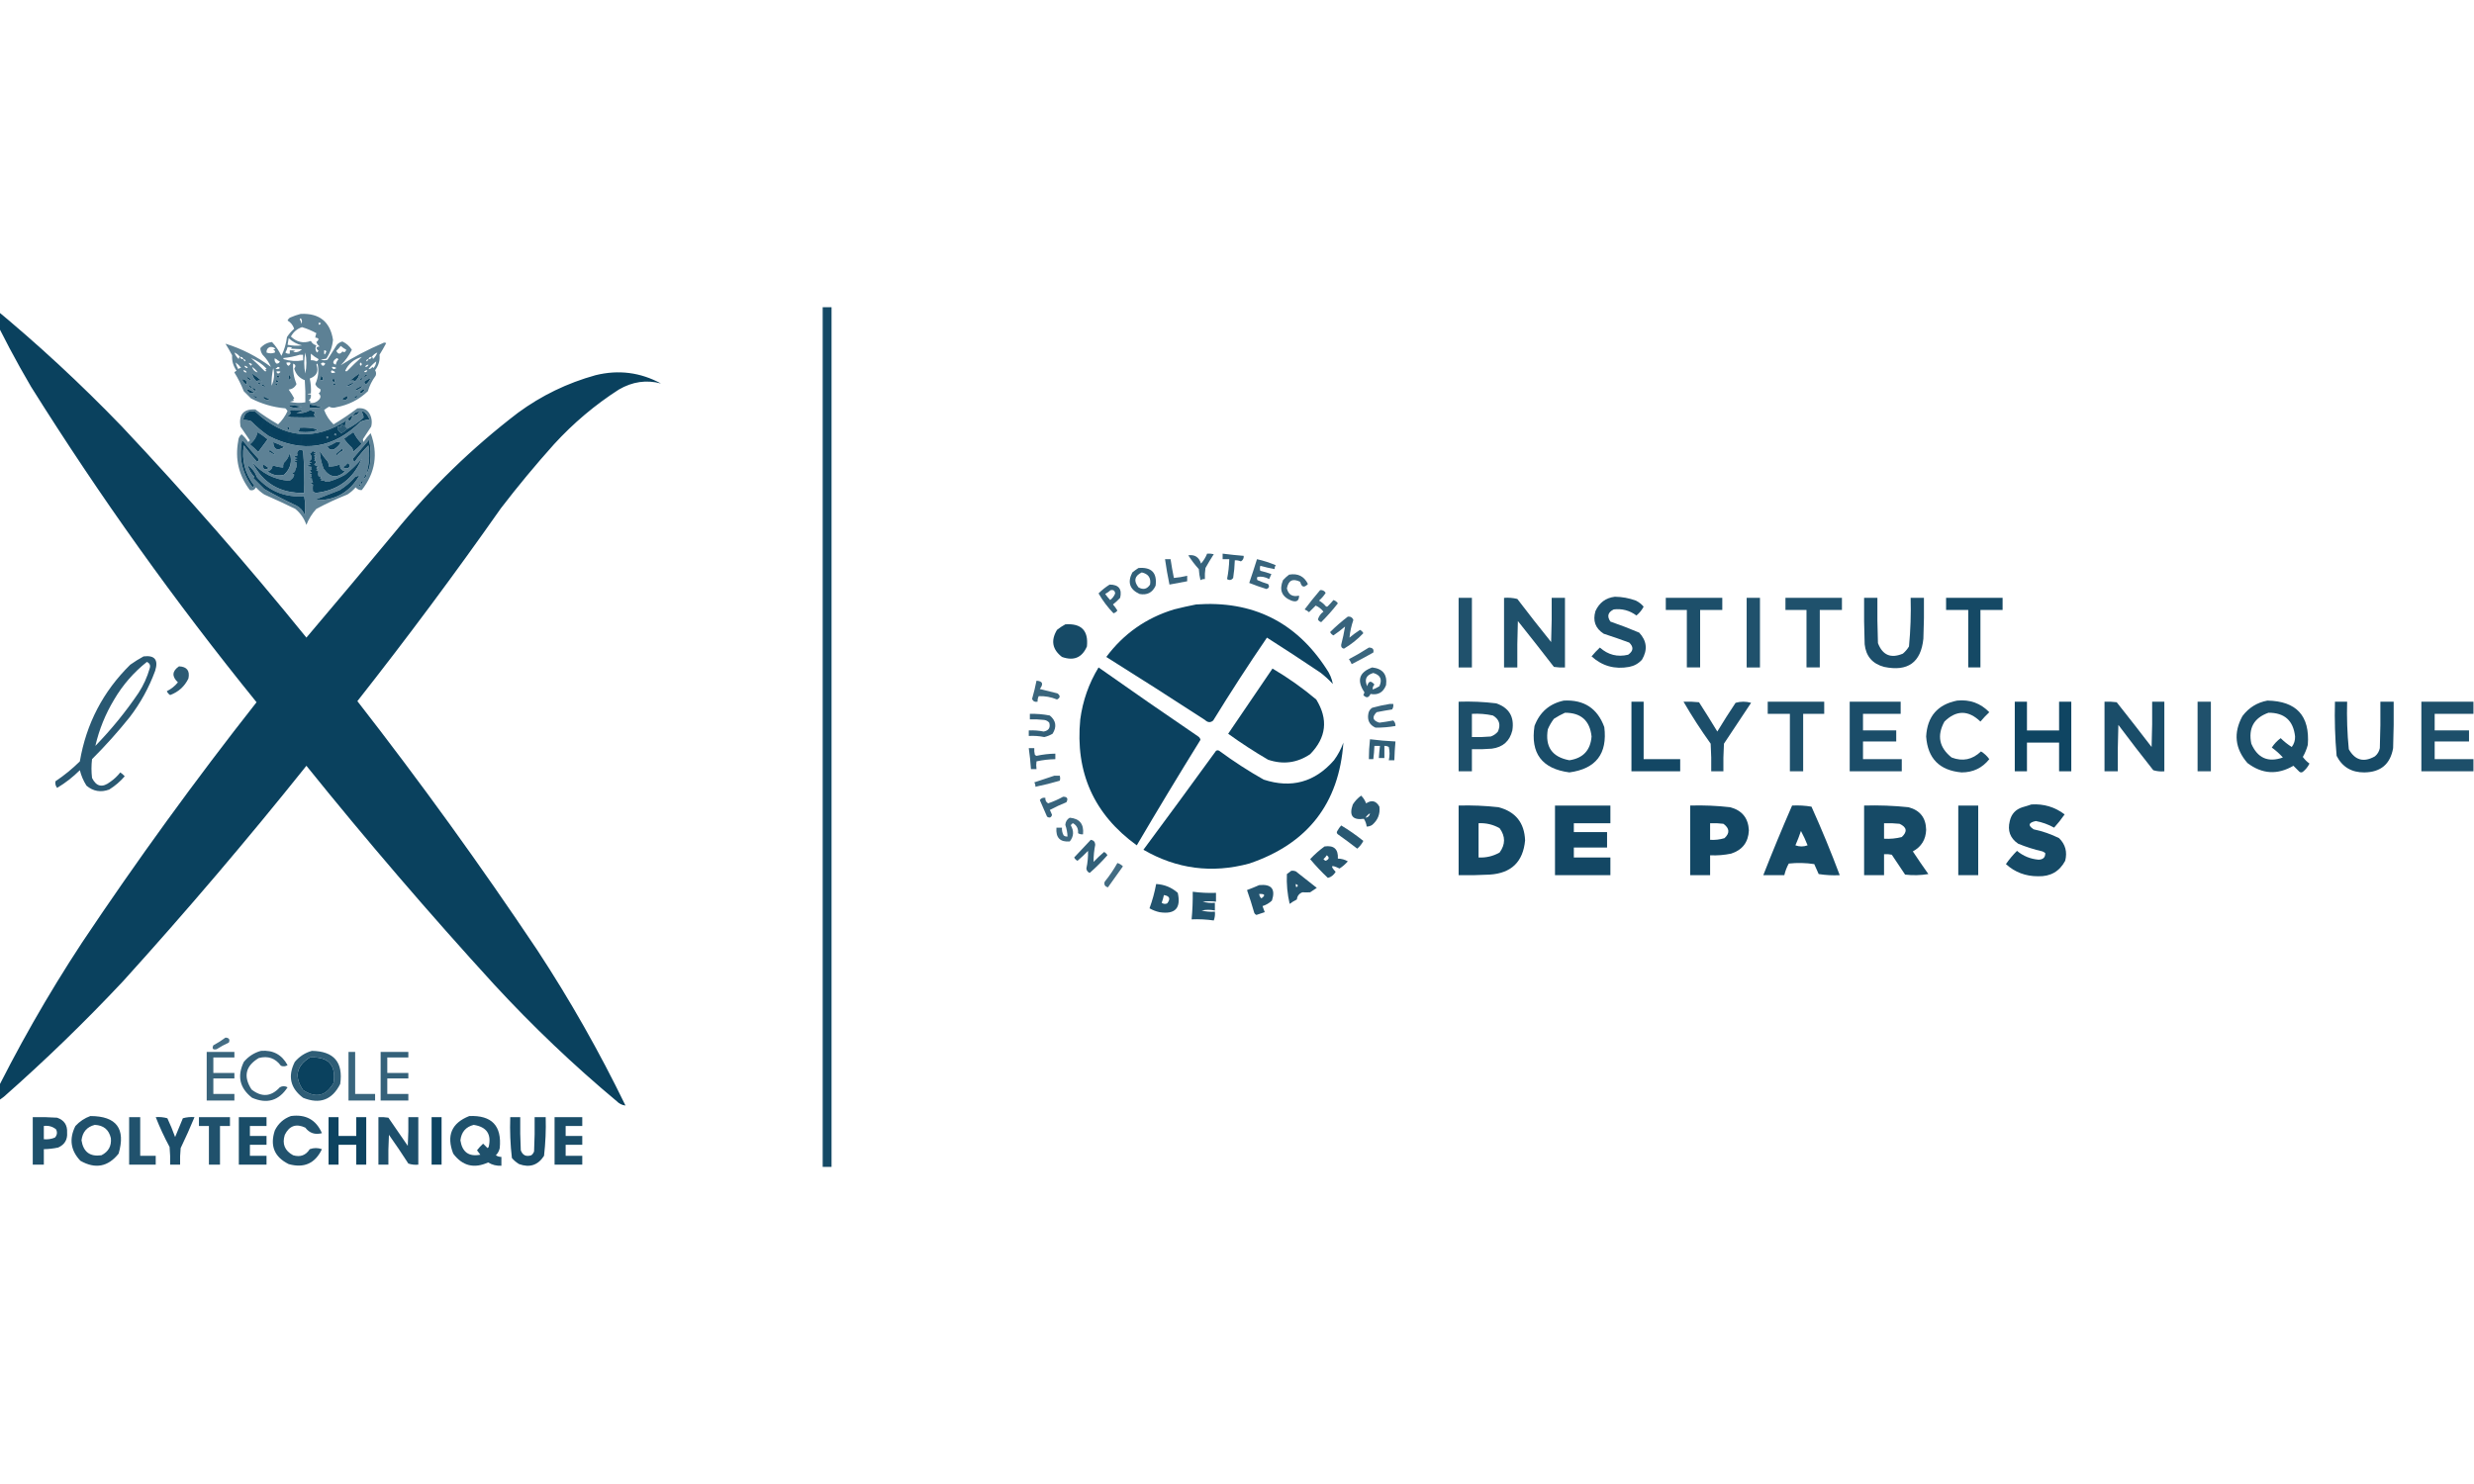 <?xml version="1.0" encoding="UTF-8"?>
<svg xmlns="http://www.w3.org/2000/svg" xmlns:xlink="http://www.w3.org/1999/xlink" fill="none" height="150" viewBox="0 0 250 150" width="250">
  <clipPath id="a">
    <path d="m0 0h250v150h-250z"></path>
  </clipPath>
  <g clip-path="url(#a)" clip-rule="evenodd" fill="#073e5c" fill-rule="evenodd">
    <path d="m-1.056 30.944h.224c4.599 3.785 8.983 7.843 13.155 12.173 6.488 6.898 12.701 14.009 18.64 21.331 2.985-3.518 5.951-7.054 8.9-10.61 3.688-4.536 7.849-8.575 12.483-12.117 2.371-1.741 4.983-3.007 7.837-3.797 2.319-.571 4.521-.292 6.605.838-1.463-.392-2.881-.187-4.254.614-2.413 1.549-4.596 3.392-6.549 5.528-1.876 2.094-3.667 4.253-5.374 6.478-4.656 6.628-9.489 13.124-14.498 19.488 6.366 8.175 12.43 16.57 18.192 25.184 3.294 5.025 6.261 10.256 8.9 15.691-.341-.037-.639-.186-.896-.447-4.367-3.648-8.491-7.576-12.371-11.782-6.565-7.188-12.891-14.559-18.976-22.113-5.945 7.44-12.121 14.699-18.528 21.778-3.835 4.087-7.847 7.977-12.035 11.67-.488.355-.974.709-1.455 1.061 0-.074 0-.149 0-.223 2.771-5.68 5.888-11.152 9.348-16.417 5.562-8.324 11.44-16.421 17.633-24.291-8.24-10.167-15.834-20.795-22.783-31.885-1.518-2.583-2.918-5.226-4.198-7.929 0-.074 0-.149 0-.223zm26.533 6.812c.36.235.696.495 1.008.782-.205-.111-.392-.111-.56 0-.234-.205-.383-.466-.448-.782zm10.86 0c-.065.316-.214.577-.448.782-.168-.111-.354-.111-.56 0 .301-.3.637-.56 1.008-.782zm-7.165.112c.231.14.268.326.112.558-.107-.173-.144-.359-.112-.558zm7.949 0c-.053.157-.165.232-.336.223.053-.157.165-.232.336-.223zm-9.18.112c.132-.025.243.013.336.112-.174.145-.286.108-.336-.112zm4.478 0c.179.088.254.237.224.447-.118.017-.23-.002-.336-.056.094-.113.131-.243.112-.391zm-7.501.112c.213.026.362.138.448.335-.213-.026-.362-.138-.448-.335zm11.755.112c-.056.177-.168.233-.336.168.083-.116.195-.172.336-.168zm.784 0c-.101.269-.269.492-.504.67-.042-.102-.098-.195-.168-.279.213-.159.437-.289.672-.391zm-12.987.112c.382.063.531.25.448.558-.234-.121-.383-.307-.448-.558zm9.068 0h.336c-.084.425-.196.425-.336 0zm-5.71.112c.132-.024.243.013.336.112-.174.145-.286.108-.336-.112zm-1.791.223c.171-.008.283.066.336.223-.171.008-.283-.066-.336-.223zm9.74 0c-.205.251-.466.381-.784.391.233-.19.494-.321.784-.391zm-7.949.112c.206.015.243.09.112.223-.089-.051-.127-.126-.112-.223zm5.822 0c.278.026.334.1.168.223-.115-.037-.171-.112-.168-.223zm-7.277.112c.21-.03.36.044.448.223-.185-.018-.334-.092-.448-.223zm-1.232.112c.171-.008.283.066.336.223-.171.008-.283-.066-.336-.223zm11.531 0c-.235.293-.534.461-.896.503.259-.241.558-.408.896-.503zm-11.195.223c.258.002.388.114.392.335-.17-.074-.301-.186-.392-.335zm-.56.112c.29.07.551.2.784.391-.383.097-.644-.033-.784-.391zm11.979 0c-.079.182-.21.331-.392.447-.043-.062-.099-.099-.168-.112.13-.196.316-.307.56-.335zm-11.307.67c.159.023.308.079.448.168-.207.086-.357.03-.448-.168zm8.956.335c.18-.142.385-.254.616-.335-.029.418-.234.53-.616.335zm1.455-.335c.061.007.098.044.112.112-.097.121-.209.14-.336.056.102-.031.177-.087.224-.168zm-9.404.223c.007-.061.044-.098.112-.112.187.093.373.186.56.279-.262.084-.486.028-.672-.168zm4.702.67c.413.059.824.152 1.232.279-.409.056-.819.074-1.232.056 0-.112 0-.223 0-.335zm-2.127.112c.454-.036.902.001 1.343.112-.224.037-.448.074-.672.112-.275-.004-.498-.079-.672-.223zm.224.447c.378.02.733.02 1.064 0 .019.037.037.074.056.112-.177.089-.363.145-.56.168.511.08.978-.013 1.399-.279.169.066.337.14.504.223-.178.217-.14.385.112.503-.866.025-1.724.025-2.575 0-.112-.037-.224-.074-.336-.112.149-.074.261-.186.336-.335-.123-.086-.123-.179 0-.279zm5.71 1.005c-.177.183-.252.407-.224.67-.11-.072-.222-.146-.336-.223-.099.092-.137.204-.112.335-.19-.182-.302-.145-.336.112.103.165.234.314.392.447.225-.132.43-.281.616-.447.583-.301 1.124-.673 1.623-1.117.016-.196-.04-.382-.168-.558.037-.037.075-.074.112-.112.317.203.541.483.672.838-.312.027-.611.101-.896.223-2.747 2.721-5.844 3.205-9.292 1.452-.651-.446-1.248-.948-1.791-1.508-.254-.08-.515-.117-.784-.112.1-.721.51-1 1.232-.838 2.879 2.721 5.977 3 9.292.838zm.56-.447c.146-.277.37-.407.672-.391-.155.244-.379.375-.672.391zm0 0c-.099.177-.192.363-.28.558-.075-.084-.168-.121-.28-.112.121-.233.308-.382.56-.447zm-6.493 1.117c.165.341.09.397-.224.168.102-.031.177-.087.224-.168zm1.119.112c.611-.044 1.208.011 1.791.168-.126.117-.275.191-.448.223-.522.074-1.045.074-1.567 0 .148-.091.223-.221.224-.391zm-4.254.447c.349.217.685.46 1.008.726-.325.431-.642.859-.952 1.284-.263-.281-.543-.542-.84-.782.404-.322.665-.732.784-1.228zm9.628 2.01c.029-.165-.008-.314-.112-.447-.3-.266-.561-.564-.784-.893.307-.237.625-.461.952-.67.21.436.49.827.84 1.173-.284.302-.583.581-.896.838zm-1.791-1.899c.094.038.131.113.112.223-.246.01-.283-.064-.112-.223zm-.896.335c.28.001.299.076.056.223-.052-.066-.071-.141-.056-.223zm-8.508.335c.534.664 1.094 1.316 1.679 1.954-.015.118-.071.211-.168.279-.475-.538-.922-1.096-1.343-1.675-.235 1.5.119 2.858 1.063 4.076-.056.056-.112.112-.168.168-1.078-1.436-1.433-3.037-1.063-4.802zm12.539 3.462c.296-.953.371-1.92.224-2.904-.519.513-.985 1.071-1.399 1.675-.106-.085-.162-.197-.168-.335.538-.619 1.079-1.252 1.623-1.899.178.77.215 1.552.112 2.345-.034.418-.165.79-.392 1.117zm-9.404-3.239c.387.138.761.305 1.119.503-.699.427-1.073.26-1.119-.503zm6.381 0c.154-.018.303.001.448.056-.171.272-.395.496-.672.67-.309.109-.533.016-.672-.279.319-.129.617-.278.896-.447zm.56.67c.115.044.133.119.056.223-.219.106-.406.256-.56.447-.075-.074-.075-.149 0-.223.187-.138.354-.287.504-.447zm-7.277.112c.746.616.708.671-.112.168.062-.043.1-.099.112-.168zm-1.791 1.228c.964 1.133 2.196 1.765 3.695 1.899.103-.005.177-.042.224-.112.177-.109.289-.276.336-.503-.269-.09-.25-.183.056-.279.031-.179.087-.346.168-.503 0-.149 0-.298 0-.447-.266-.109-.229-.183.112-.223-.448-.074-.448-.149 0-.223-.432-.064-.432-.157 0-.279-.095-.174-.058-.342.112-.503.162-.087.311-.069.448.056.11 1.409.147 2.824.112 4.244-2.436.058-4.19-.984-5.262-3.127zm7.277 1.899c.162.124.348.143.56.056.548-.162 1.071-.385 1.567-.67.619-.487 1.179-1.027 1.679-1.619-.864 2.06-2.412 3.214-4.646 3.462-.093-.037-.187-.074-.28-.112-.041-.257-.041-.499 0-.726-.299-.074-.299-.149 0-.223-.094-.113-.131-.243-.112-.391-.442-.022-.442-.077 0-.168-.149-.074-.149-.149 0-.223-.298-.074-.298-.149 0-.223-.268-.146-.268-.258 0-.335-.149-.074-.149-.149 0-.223-.635-.052-.673-.126-.112-.223-.266-.109-.229-.183.112-.223-.112-.037-.224-.074-.336-.112.382-.186.419-.447.112-.782.131-.056.224-.149.28-.279.119.077.25.133.392.168-.298.074-.298.149 0 .223-.298.074-.298.149 0 .223-.075.037-.149.074-.224.112.149.074.149.149 0 .223.225.098.225.247 0 .447.149.074.299.149.448.223-.299.074-.299.149 0 .223-.299.074-.299.149 0 .223-.052.145-.052.313 0 .502.347-.01.384.046.112.168.202.035.239.11.112.223.106.054.218.072.336.056zm-.448-3.015c.25.391.53.764.84 1.117.055.144.073.293.056.447.416.034.808-.041 1.175-.223-.08.373.087.615.504.726-.837.734-1.564.641-2.183-.279-.224-.576-.354-1.172-.392-1.787zm-3.023.223c.267.832.081 1.558-.56 2.178-.605.173-1.164.061-1.679-.335.312-.081.48-.286.504-.614.341.124.696.199 1.063.223-.018-.153.001-.302.056-.447.299-.282.504-.617.616-1.005zm5.822 1.005c.204.087.279.218.224.391-.234.204-.458.204-.672 0 .204-.074.353-.204.448-.391zm-8.508.112c.183.129.37.26.56.391-.428.264-.615.134-.56-.391zm-1.567.112c.414.255.731.665.952 1.228 1.262 1.407 2.849 2.04 4.758 1.899.107.63.126 1.263.056 1.899-.164-.42-.443-.736-.84-.949-1.108-.51-2.19-1.068-3.247-1.675-.373-.372-.746-.745-1.119-1.117.037-.037.075-.074.112-.112-.326-.333-.549-.724-.672-1.173zm11.979.893c.03.21-.044.359-.224.447.018-.185.092-.334.224-.447zm-.672.112c-1.015 1.771-2.545 2.609-4.59 2.513.854-.328 1.713-.662 2.575-1.005.591-.366 1.114-.813 1.567-1.34.157-.046.306-.102.448-.168zm.336.558c.008.171-.067.282-.224.335-.008-.171.067-.282.224-.335zm-.224.335c-.002.171-.077.227-.224.168.061-.08.136-.136.224-.168zm-5.15 57.963c1.878-.117 2.68.739 2.407 2.568-.76 1.331-1.786 1.573-3.079.726-.915-1.339-.691-2.438.672-3.294z" opacity=".981"></path>
    <path d="m84.029 117.944c-.299 0-.597 0-.896 0 0-28.963 0-57.925 0-86.888h.896z" opacity=".937"></path>
    <path d="m30.403 31.726c1.88-.077 2.962.798 3.247 2.624-.068.689-.292 1.322-.672 1.899-.187.037-.373.074-.56.112.224.074.448.074.672 0 .317-.5.634-1.003.952-1.508.151-.169.338-.28.56-.335.4.189.717.469.952.838-.285.582-.658 1.103-1.12 1.563 1.331-.851 2.749-1.595 4.254-2.234.112-.074.224-.074.336 0-.21.4-.434.791-.672 1.173.06.566-.089 1.087-.448 1.564.11.178.129.365.056.558-.356.476-.617.997-.784 1.563-.892.856-1.956 1.396-3.191 1.619-.254.085-.497.066-.728-.056-.177.098-.345.209-.504.335.21.561.527 1.046.952 1.452.832-.494 1.634-1.034 2.407-1.619.736-.088 1.203.228 1.399.949.075.298.075.596 0 .893-.286.433-.566.861-.84 1.284.019.093.037.186.056.279.217-.323.46-.621.728-.893.776 2.078.477 3.995-.896 5.752-.244.018-.449-.075-.616-.279-.247.284-.527.526-.84.726-1.075.425-2.12.909-3.135 1.452-.434.475-.77 1.015-1.008 1.619-.22-.643-.593-1.183-1.12-1.619-1.032-.505-2.076-.989-3.135-1.452-.311-.202-.591-.444-.84-.726-.141.257-.347.35-.616.279-1.122-1.482-1.514-3.138-1.175-4.97.013-.28.125-.503.336-.67.258.221.482.481.672.782.056-.056.112-.112.168-.168-.314-.463-.631-.928-.952-1.396-.189-1.224.315-1.801 1.511-1.731.736.548 1.501 1.051 2.295 1.508.396-.378.713-.824.952-1.34-.053-.109-.128-.202-.224-.279-1.22-.105-2.377-.441-3.471-1.005-.243-.242-.485-.484-.728-.726-.256-.659-.573-1.292-.952-1.899.059-.077.133-.133.224-.168-.338-.488-.487-1.009-.448-1.563-.21-.4-.434-.791-.672-1.173 1.644.504 3.174 1.286 4.59 2.345-.172-.426-.452-.836-.84-1.228-.146-.212-.22-.436-.224-.67.323-.365.715-.57 1.175-.614.384.409.701.874.952 1.396.293-.6.48-1.233.56-1.899.203-.31.446-.59.728-.838-.118-.36-.342-.639-.672-.838.053-.109.128-.202.224-.279.375-.166.748-.296 1.119-.391zm-.112.558c.007-.061.044-.098.112-.112.127.176.145.362.056.558-.024-.174-.08-.323-.168-.447zm1.903.335c.28.001.299.076.056.223-.052-.066-.071-.141-.056-.223zm-1.679.447c.506.15.991.355 1.455.614-.062.156-.099.305-.112.447.387.033.424.182.112.447.063.187.175.336.336.447-.387.033-.424.182-.112.447-.056.056-.112.112-.168.168-.177-.237-.196-.479-.056-.726-.252-.068-.439-.217-.56-.447-.75.273-1.422.124-2.015-.447.26-.466.633-.782 1.12-.949zm-1.343 1.117c.38.36.828.602 1.343.726-.488.06-.973.041-1.455-.056.037-.223.075-.447.112-.67zm5.262.782c.169.149.356.28.56.391-.081.237-.211.293-.392.168-.236.31-.441.292-.616-.056.167-.158.316-.326.448-.503zm-7.165.112c.216-.03.403.026.56.168-.075.037-.149.074-.224.112.163.047.219.14.168.279-.272.106-.552.106-.84 0-.021-.275.091-.461.336-.558zm1.791 0c.154-.018.303.001.448.056-.037.037-.075.074-.112.112.386.019.759.038 1.12.056-.252.257-.55.35-.896.279.075-.037.149-.074.224-.112-.183-.055-.369-.074-.56-.056v.335c-.166.029-.315-.008-.448-.112.107-.176.182-.362.224-.558zm3.694.335c.098-.015.173.023.224.112-.169.43-.243.393-.224-.112zm-9.068.223c.232.089.419.238.56.447-.094.038-.131.113-.112.223-.204-.184-.354-.407-.448-.67zm7.165 0c.147.69.147 1.397 0 2.122-.144-.713-.144-1.421 0-2.122zm7.277 0c-.094.263-.243.486-.448.67.019-.111-.018-.185-.112-.223.141-.208.328-.357.56-.447zm-6.717.112c.238.212.499.399.784.558-.037.112-.112.186-.224.223-.176-.09-.362-.128-.56-.112 0-.223 0-.447 0-.67zm-1.119.112h.336v.558c-.661.119-1.315.082-1.959-.112-.019-.037-.037-.074-.056-.112.588-.056 1.147-.168 1.679-.335zm-6.045.223c.188-.024.3.051.336.223-.171.008-.283-.066-.336-.223zm12.315 0c-.497.44-.982.905-1.455 1.396-.075.074-.149.074-.224 0 .328-.717.888-1.182 1.679-1.396zm1.008 0c-.053.157-.165.232-.336.223.036-.173.148-.247.336-.223zm-12.203.112c.595.239 1.117.592 1.567 1.061-.149.074-.149.149 0 .223-.075.074-.149.074-.224 0-.436-.454-.884-.882-1.343-1.284zm2.575.112c.088.101.2.175.336.223-.053.157-.165.232-.336.223-.181-.149-.236-.336-.168-.558.043.062.099.099.168.112zm5.822.112c.073-.087.167-.161.28-.223.056.037.112.074.168.112-.153.155-.246.342-.28.558-.266-.091-.322-.24-.168-.447zm-9.18-.112c.149 0 .224.074.224.223-.112-.037-.187-.112-.224-.223zm12.651 0c-.037.112-.112.186-.224.223 0-.149.075-.223.224-.223zm.784.223c-.012.255-.105.478-.28.67-.037-.037-.075-.074-.112-.112-.091.148-.222.222-.392.223.224-.298.485-.558.784-.782zm-14.218.112c.224.149.411.335.56.558-.112-.01-.205.028-.28.112-.126-.213-.219-.436-.28-.67zm1.567.335c-.323-.323-.285-.378.112-.168-.062.043-.1.099-.112.168zm3.583-.335c.457-.062.532.05.224.335-.159-.056-.233-.168-.224-.335zm3.471.112c.135-.143.285-.143.448 0-.153.293-.302.293-.448 0zm4.03.223c-.119-.12-.119-.232 0-.335.143.124.143.236 0 .335zm-6.829-.223c.256.094.293.261.112.503.159.568.513.959 1.063 1.173.056.744.075 1.488.056 2.234-.52.095-1.042.077-1.567-.056.149-.037.299-.074.448-.112-.149-.074-.149-.149 0-.223-.139-.267-.326-.565-.56-.893.367-.051.628-.238.784-.558-.27-.663-.382-1.352-.336-2.066zm2.351.112c.007-.061.044-.098.112-.112.158.71.084 1.399-.224 2.066.092.24.26.408.504.503.06.182.004.331-.168.447.244.199.244.422 0 .67-.257.248-.555.341-.896.279.127-.114.09-.188-.112-.223.189-.156.264-.361.224-.614-.448-.037-.448-.074 0-.112.034-.514-.004-1.016-.112-1.508.699-.259.923-.724.672-1.396zm5.262 0c-.053.157-.165.232-.336.223.053-.157.165-.232.336-.223zm-12.539.112c.171-.008.283.066.336.223-.171.008-.283-.066-.336-.223zm.784.112c.224.149.411.335.56.558-.299-.074-.485-.261-.56-.558zm2.575 0c.098-.015.173.023.224.112-.137.124-.286.143-.448.056.102-.031.177-.087.224-.168zm5.486 0c.166-.029.315.008.448.112-.075.037-.149.074-.224.112-.136-.028-.21-.102-.224-.223zm-5.934.112c.16.599.104 1.194-.168 1.787-.013-.6.043-1.196.168-1.787zm-3.023.223c.171-.008.283.066.336.223-.171.008-.283-.066-.336-.223zm8.956 0c.43.179.43.272 0 .279-.123-.086-.123-.179 0-.279zm3.583 0c-.056.177-.168.233-.336.168.083-.116.195-.172.336-.168zm-9.18.112c.458-.032.514.043.168.223-.115-.037-.171-.112-.168-.223zm-2.463.223c.36.235.696.495 1.008.782-.205-.111-.392-.111-.56 0-.234-.205-.383-.466-.448-.782zm10.86 0c-.065.316-.214.577-.448.782-.168-.111-.354-.111-.56 0 .301-.3.637-.56 1.008-.782zm-7.165.112c-.032.2.005.386.112.558.156-.233.119-.419-.112-.558zm7.949 0c-.053.157-.165.232-.336.223.053-.157.165-.232.336-.223zm-9.18.112c.05.219.162.257.336.112-.092-.099-.204-.136-.336-.112zm4.478 0c.019.148-.018.278-.112.391.106.054.218.072.336.056.03-.21-.044-.359-.224-.447zm-7.501.112c.213.026.362.138.448.335-.213-.026-.362-.138-.448-.335zm11.755.112c-.141-.004-.253.051-.336.168.168.065.28.009.336-.168zm.784 0c-.235.102-.459.232-.672.391.07.084.126.177.168.279.235-.178.403-.401.504-.67zm-12.987.112c.382.063.531.25.448.558-.234-.121-.383-.307-.448-.558zm9.068 0c.14.425.252.425.336 0-.112 0-.224 0-.336 0zm-5.71.112c.05.219.162.257.336.112-.092-.099-.204-.136-.336-.112zm-1.791.223c.171-.008.283.066.336.223-.171.008-.283-.066-.336-.223zm9.74 0c-.29.07-.551.201-.784.391.318-.009.579-.14.784-.391zm-7.949.112c-.015.098.023.172.112.223.131-.133.094-.208-.112-.223zm5.822 0c-.003.111.053.186.168.223.166-.123.11-.198-.168-.223zm-7.277.112c.21-.03.36.044.448.223-.185-.018-.334-.092-.448-.223zm-1.232.112c.171-.008.283.066.336.223-.171.008-.283-.066-.336-.223zm11.531 0c-.338.094-.636.262-.896.503.362-.042.66-.209.896-.503zm-11.195.223c.091.149.222.261.392.335-.004-.221-.134-.333-.392-.335zm-.56.112c.14.358.401.488.784.391-.233-.191-.494-.321-.784-.391zm11.979 0c-.079.182-.21.331-.392.447-.043-.062-.099-.099-.168-.112.13-.196.316-.307.56-.335zm-11.307.67c.091.198.24.254.448.168-.139-.088-.289-.144-.448-.168zm8.956.335c.382.195.587.083.616-.335-.23.081-.436.193-.616.335zm1.455-.335c-.047.081-.121.136-.224.168.127.084.239.065.336-.056-.014-.068-.051-.105-.112-.112zm-9.404.223c.186.195.41.251.672.168-.187-.093-.373-.186-.56-.279-.068.014-.105.051-.112.112zm4.702.67v.335c.412.018.823-0 1.232-.056-.408-.127-.818-.22-1.232-.279zm-2.127.112c.173.144.397.219.672.223.224-.037.448-.074.672-.112-.442-.111-.889-.148-1.343-.112zm.224.447c-.123.1-.123.193 0 .279-.075.149-.187.261-.336.335.112.037.224.074.336.112.851.025 1.709.025 2.575 0-.252-.118-.29-.285-.112-.503-.167-.083-.335-.158-.504-.223-.422.266-.888.359-1.399.279.197-.023.383-.078.56-.168-.019-.037-.037-.074-.056-.112-.331.02-.685.02-1.064 0zm5.71 1.005c-.177.183-.252.407-.224.67-.11-.071-.222-.146-.336-.223-.099.092-.137.204-.112.335-.19-.182-.302-.145-.336.112.103.165.234.314.392.447.225-.132.43-.281.616-.447.583-.301 1.124-.673 1.623-1.117.016-.196-.04-.382-.168-.558.037-.037.075-.074.112-.112.317.203.541.483.672.838-.312.027-.611.101-.896.223-2.747 2.721-5.844 3.205-9.292 1.452-.651-.446-1.248-.948-1.791-1.508-.254-.08-.515-.117-.784-.112.1-.721.51-1 1.232-.838 2.88 2.721 5.977 3 9.292.838zm.56-.447c.292-.016.516-.146.672-.391-.302-.017-.526.114-.672.391zm0 0c-.099.177-.192.363-.28.558-.075-.084-.168-.121-.28-.112.121-.233.308-.382.56-.447zm-6.493 1.117c-.047.081-.121.137-.224.168.314.23.389.174.224-.168zm1.12.112c-.001.17-.076.3-.224.391.522.074 1.045.074 1.567 0 .173-.032.322-.107.448-.223-.583-.156-1.18-.212-1.791-.168zm-4.254.447c-.119.497-.38.906-.784 1.228.297.24.577.501.84.782.31-.425.627-.853.952-1.284-.322-.266-.658-.508-1.008-.726zm9.628 2.01c.313-.256.612-.535.896-.838-.35-.345-.63-.736-.84-1.173-.327.21-.644.433-.952.67.223.33.484.627.784.893.104.133.141.282.112.447zm-1.791-1.899c.094.038.131.113.112.223-.246.01-.283-.064-.112-.223zm-.896.335c-.015.083.004.157.056.223.243-.148.224-.222-.056-.223zm-8.508.335c-.369 1.765-.015 3.366 1.063 4.802.056-.056.112-.112.168-.168-.944-1.218-1.299-2.577-1.064-4.076.421.579.869 1.137 1.343 1.675.097-.068.153-.161.168-.279-.585-.639-1.145-1.29-1.679-1.954zm12.539 3.462c.227-.326.358-.699.392-1.117.103-.794.066-1.576-.112-2.345-.545.647-1.086 1.28-1.623 1.899.006.138.062.25.168.335.414-.604.881-1.163 1.399-1.675.147.983.072 1.951-.224 2.904zm-9.404-3.239c.047.762.42.93 1.119.503-.359-.198-.732-.365-1.119-.503zm6.381 0c-.278.168-.577.317-.896.447.139.295.363.388.672.279.277-.174.501-.398.672-.67-.145-.055-.294-.073-.448-.056zm.56.67c-.149.16-.317.309-.504.447-.075.074-.075.149 0 .223.154-.191.341-.34.56-.447.077-.105.059-.179-.056-.223zm-7.277.112c-.012.069-.05.125-.112.168.82.504.858.448.112-.168zm-1.791 1.228c.964 1.133 2.196 1.765 3.695 1.899.103-.005.177-.042.224-.112.177-.109.289-.276.336-.503-.269-.09-.25-.183.056-.279.03-.179.086-.346.168-.503 0-.149 0-.298 0-.447-.266-.109-.229-.183.112-.223-.448-.074-.448-.149 0-.223-.432-.064-.432-.157 0-.279-.095-.174-.058-.342.112-.503.162-.087.311-.069.448.056.11 1.409.147 2.824.112 4.244-2.436.058-4.19-.984-5.262-3.127zm7.277 1.899c.162.124.348.143.56.056.548-.162 1.071-.385 1.567-.67.619-.487 1.179-1.027 1.679-1.619-.864 2.06-2.412 3.214-4.646 3.462-.093-.037-.187-.074-.28-.112-.041-.257-.041-.499 0-.726-.299-.074-.299-.149 0-.223-.094-.113-.131-.243-.112-.391-.442-.022-.442-.077 0-.168-.149-.074-.149-.149 0-.223-.298-.074-.298-.149 0-.223-.268-.146-.268-.258 0-.335-.149-.074-.149-.149 0-.223-.635-.052-.673-.126-.112-.223-.266-.109-.229-.183.112-.223-.112-.037-.224-.074-.336-.112.382-.186.419-.447.112-.782.131-.056.224-.149.28-.279.119.077.25.133.392.168-.299.074-.299.149 0 .223-.299.074-.299.149 0 .223-.075.037-.149.074-.224.112.149.074.149.149 0 .223.225.098.225.247 0 .447.149.074.298.149.448.223-.299.074-.299.149 0 .223-.299.074-.299.149 0 .223-.052.145-.052.313 0 .502.347-.01.384.046.112.168.202.035.239.11.112.223.106.054.218.072.336.056zm-.448-3.015c.037.615.168 1.211.392 1.787.619.92 1.347 1.013 2.183.279-.416-.111-.584-.353-.504-.726-.368.183-.76.257-1.176.223.018-.153-.001-.302-.056-.447-.31-.353-.59-.726-.84-1.117zm-3.023.223c-.112.388-.317.723-.616 1.005-.055.144-.073.293-.056.447-.368-.025-.722-.099-1.063-.223-.024.328-.192.533-.504.614.515.396 1.075.508 1.679.335.64-.62.827-1.346.56-2.178zm5.822 1.005c-.094.187-.244.317-.448.391.214.204.438.204.672 0 .055-.173-.02-.304-.224-.391zm-8.508.112c-.055.525.131.655.56.391-.19-.131-.376-.262-.56-.391zm-1.567.112c.122.448.346.839.672 1.173-.037.037-.075.074-.112.112.373.372.746.745 1.119 1.117 1.057.607 2.139 1.166 3.247 1.675.396.213.676.529.84.949.07-.636.051-1.269-.056-1.899-1.91.141-3.496-.492-4.758-1.899-.22-.564-.538-.973-.952-1.228zm11.979.893c.03.21-.044.359-.224.447.018-.185.092-.334.224-.447zm-.672.112c-.142.066-.291.122-.448.168-.454.527-.976.974-1.567 1.34-.862.343-1.721.678-2.575 1.005 2.045.096 3.575-.742 4.59-2.513zm.336.558c.008.171-.067.282-.224.335-.008-.171.067-.282.224-.335zm-.224.335c-.088.032-.163.087-.224.168.147.059.222.003.224-.168z" opacity=".651"></path>
    <path d="m25.365 42.559c.018-.153-.001-.302-.056-.447-.1.135-.193.135-.28 0 .1-.202.249-.351.448-.447.429.262.802.578 1.119.949-.088.182-.2.349-.336.502-.245-.275-.543-.461-.896-.558z" opacity=".593"></path>
    <path d="m26.933 43.006c.112.01.205-.028.28-.112.055.182.074.369.056.558-.073.066-.147.14-.224.223-.676-.232-.732-.567-.168-1.005.054.106.073.218.056.335z" opacity=".582"></path>
    <path d="m34.881 43.117c0 .074.037.112.112.112 0 .074.037.112.112.112-.186.166-.391.315-.616.447-.158-.133-.289-.281-.392-.447.034-.256.146-.294.336-.112-.025-.131.013-.243.112-.335.114.077.226.152.336.223z" opacity=".547"></path>
    <path d="m27.492 43.788c-.173-.036-.248-.147-.224-.335.085-.1.197-.174.336-.223.535.209 1.095.47 1.679.782-.06.139-.135.27-.224.391.155.099.137.155-.056.168-.605-.106-1.109-.366-1.511-.782z" opacity=".558"></path>
    <path d="m34.097 43.341c-.012.069-.05.125-.112.168.278.202.278.369 0 .503-.035.109-.11.184-.224.223-.512-.515-.4-.813.336-.893zm-.224.447c.094.038.131.113.112.223-.246.01-.283-.064-.112-.223z" opacity=".55"></path>
    <path d="m32.978 43.676h.336c.055.258.092.518.112.782-1.004.262-1.974.411-2.911.447-.029-.256.009-.498.112-.726.417.006.846-.05 1.288-.168.037.037.075.074.112.112.331-.141.648-.29.952-.447zm0 .447c-.015.083.004.157.056.223.243-.148.224-.222-.056-.223z" opacity=".54"></path>
    <path d="m29.395 44.011c.16.043.254.154.28.335.028-.126.084-.237.168-.335.176.09.362.128.56.112.016.802-.32.988-1.008.558-.082-.212-.082-.436 0-.67z" opacity=".527"></path>
    <path d="m121.981 55.961c.227-.018.451.001.672.056-.295.456-.575.921-.84 1.396-.056.37-.075.743-.056 1.117-.16-.009-.309.028-.448.112-.091-.367-.147-.739-.168-1.117-.395-.435-.75-.901-1.063-1.396.654-.096 1.082.183 1.287.838.263-.301.468-.636.616-1.005z" opacity=".802"></path>
    <path d="m123.548 55.961c.707.091 1.417.165 2.128.223.023.247-.07.433-.28.558-.199-.082-.403-.119-.616-.112-.019.599-.075 1.194-.168 1.787-.167.23-.373.267-.616.112.132-.662.206-1.332.224-2.01-.224 0-.448 0-.672 0 0-.186 0-.372 0-.558z" opacity=".824"></path>
    <path d="m117.727 56.519h.56c.094.636.206 1.269.335 1.899.455-.039.903-.113 1.344-.223v.558c-.597.112-1.195.223-1.791.335-.178-.852-.328-1.708-.448-2.569z" opacity=".803"></path>
    <path d="m127.019 56.519c.65.148 1.285.353 1.903.614-.094.113-.131.243-.112.391-.49-.089-.975-.2-1.455-.335-.053.19-.053.357 0 .503.379.089.753.201 1.119.335-.066.169-.141.336-.224.503-.384-.211-.775-.285-1.175-.223-.075.112-.075.223 0 .335.344.152.699.282 1.064.391.167.242.111.409-.168.502-.593-.184-1.17-.389-1.736-.614.273-.798.534-1.598.784-2.401z" opacity=".798"></path>
    <path d="m115.04 57.413c1.323-.113 1.902.482 1.735 1.787-.319.702-.86.981-1.623.838-1-.459-1.242-1.185-.728-2.178.203-.165.409-.314.616-.447zm.336.447c.672.149.951.559.839 1.228-.304.463-.696.556-1.175.279-.507-.652-.395-1.154.336-1.508z" opacity=".824"></path>
    <path d="m130.266 58.083c.884-.155 1.518.162 1.903.949-.38.408-.642.333-.784-.223-.747-.372-1.194-.149-1.343.67.152.636.563.878 1.231.726.004.526-.257.694-.784.502-.968-.389-1.248-1.078-.839-2.066.194-.212.398-.399.616-.558z" opacity=".795"></path>
    <path d="m112.129 59.088c.918.003 1.272.45 1.064 1.34-.226.244-.468.467-.728.67.171.189.32.394.448.614-.101.138-.232.231-.392.279-.582-.6-1.086-1.27-1.511-2.01.342-.343.716-.641 1.119-.893zm.112.558c.274-.046.423.065.448.335-.1.268-.268.491-.504.67-.181-.194-.349-.399-.504-.614.207-.115.393-.245.56-.391z" opacity=".813"></path>
    <path d="m133.4 59.646c.244-.024.431.069.56.279-.182.293-.406.554-.672.782.257.144.481.33.672.558.075.074.149.074.224 0 .2-.199.387-.404.56-.614.193.059.342.17.448.335-.522.669-1.082 1.302-1.68 1.899-.156-.041-.268-.134-.336-.279.099-.322.285-.582.56-.782-.213-.269-.475-.473-.784-.614-.223.223-.447.447-.671.67-.135-.115-.283-.208-.448-.279.504-.67 1.027-1.321 1.567-1.954z" opacity=".789"></path>
    <path d="m163.18 60.316c.731.01 1.441.14 2.127.391.307.152.568.357.784.614-.182.349-.425.646-.728.893-.683-.51-1.449-.715-2.295-.614-.589.287-.701.696-.336 1.228.983.338 1.954.711 2.911 1.117.775.832.868 1.744.28 2.736-.348.385-.777.627-1.288.726-1.458.27-2.727-.084-3.806-1.061.262-.317.542-.615.84-.893.827.741 1.779.983 2.854.726.539-.375.576-.784.112-1.228-.852-.315-1.709-.613-2.575-.893-.846-.541-1.126-1.305-.839-2.289.391-.858 1.044-1.342 1.959-1.452z" opacity=".91"></path>
    <path d="m147.395 60.428h1.343v7.036c-.448 0-.896 0-1.343 0 0-2.345 0-4.691 0-7.036z" opacity=".895"></path>
    <path d="m151.985 60.428c.453-.036.901.001 1.343.112 1.117 1.468 2.255 2.92 3.415 4.356.056-1.489.075-2.978.056-4.467h1.343v7.036c-.375.018-.748-0-1.119-.056-1.199-1.555-2.413-3.1-3.639-4.635-.056 1.563-.075 3.127-.056 4.691-.448 0-.896 0-1.343 0 0-2.345 0-4.691 0-7.036z" opacity=".901"></path>
    <path d="m168.33 60.428h5.709v1.228c-.746 0-1.492 0-2.239 0v5.807c-.447 0-.895 0-1.343 0 0-1.936 0-3.872 0-5.807-.709 0-1.418 0-2.127 0 0-.409 0-.819 0-1.228z" opacity=".909"></path>
    <path d="m176.502 60.428h1.344v7.036c-.448 0-.896 0-1.344 0 0-2.345 0-4.691 0-7.036z" opacity=".895"></path>
    <path d="m180.421 60.428h5.709v1.228c-.746 0-1.492 0-2.239 0v5.807c-.447 0-.895 0-1.343 0 0-1.936 0-3.872 0-5.807-.709 0-1.418 0-2.127 0 0-.409 0-.819 0-1.228z" opacity=".9"></path>
    <path d="m188.369 60.428h1.344c-.019 1.527 0 3.053.056 4.579.468 1.22 1.307 1.574 2.519 1.061.247-.209.452-.451.616-.726.157-1.632.213-3.27.168-4.914h1.343c.019 1.378 0 2.755-.056 4.132-.247 2.402-1.572 3.352-3.974 2.848-1.177-.318-1.831-1.081-1.96-2.289-.056-1.563-.075-3.127-.056-4.691z" opacity=".911"></path>
    <path d="m196.654 60.428h5.71v1.228c-.747 0-1.493 0-2.239 0v5.807c-.411 0-.821 0-1.232 0 0-1.936 0-3.872 0-5.807-.747 0-1.492 0-2.239 0 0-.409 0-.819 0-1.228z" opacity=".941"></path>
    <path d="m120.862 61.098c5.688-.41 10.073 1.749 13.154 6.478.343.484.567 1.005.672 1.564-.395-.432-.825-.823-1.288-1.173-1.775-1.195-3.567-2.367-5.373-3.518-1.877 2.747-3.686 5.539-5.43 8.376-.27.237-.55.218-.84-.056-3.306-2.151-6.626-4.273-9.964-6.366 1.743-2.341 4.019-3.942 6.829-4.802.757-.192 1.504-.359 2.24-.503z" opacity=".975"></path>
    <path d="m136.199 62.327c.27-.029.457.083.56.335-.204.587-.334 1.183-.392 1.787.339-.282.693-.543 1.064-.782.149.074.26.186.336.335-.579.615-1.233 1.136-1.96 1.564-.211-.041-.304-.171-.28-.391.161-.619.292-1.233.392-1.843-.376.319-.768.617-1.175.893-.149-.074-.261-.186-.336-.335.566-.565 1.163-1.086 1.791-1.563z" opacity=".803"></path>
    <path d="m107.651 63.108c1.622-.114 2.349.631 2.183 2.234-.49 1.132-1.329 1.486-2.519 1.061-.98-.753-1.148-1.665-.504-2.736.272-.218.552-.404.84-.558z" opacity=".936"></path>
    <path d="m138.326 65.454c.381.006.53.173.448.503-.719.405-1.446.796-2.183 1.173-.08-.176-.172-.344-.28-.502.698-.366 1.369-.757 2.015-1.173z" opacity=".787"></path>
    <path d="m14.506 66.347c1.128-.138 1.519.346 1.175 1.452-.623 1.698-1.481 3.262-2.575 4.691-1.186 1.481-2.455 2.896-3.806 4.244-.075.633-.075 1.266 0 1.899.435.884 1.05 1.014 1.847.391.388-.267.724-.583 1.008-.949.166.109.315.24.448.391-.451.524-.973.971-1.567 1.34-.85.312-1.615.182-2.295-.391-.312-.488-.536-1.009-.672-1.564-.694.69-1.459 1.286-2.295 1.787-.161-.203-.217-.426-.168-.67.883-.59 1.704-1.26 2.463-2.01.651-3.813 2.349-7.07 5.094-9.772.44-.312.888-.591 1.343-.838zm.336.558c.295.135.389.358.28.67-.252.876-.625 1.695-1.119 2.457-1.294 1.91-2.75 3.697-4.366 5.361.381-1.656 1.016-3.219 1.903-4.691.868-1.475 1.969-2.741 3.303-3.797z" opacity=".861"></path>
    <path d="m18.088 67.352c.798.034 1.116.443.952 1.228-.382.799-.998 1.357-1.847 1.675-.151-.095-.263-.225-.336-.391.445-.221.818-.519 1.12-.893-.63-.599-.593-1.139.112-1.619z" opacity=".844"></path>
    <path d="m111.01 67.464c3.336 2.353 6.694 4.68 10.075 6.98.12.083.195.194.224.335-2.191 3.535-4.337 7.091-6.437 10.666-4.329-3.131-6.233-7.375-5.71-12.732.251-1.885.866-3.635 1.848-5.249z" opacity=".98"></path>
    <path d="m138.662 67.464c1.076.123 1.542.719 1.4 1.787-.284.737-.807 1.034-1.568.893-.19.4-.432.437-.727.112.048-.089.085-.182.111-.279-.802-1.192-.54-2.03.784-2.513zm.112.558c.72.207.925.654.616 1.34-.214.133-.438.245-.672.335-.029-.186.027-.353.168-.503-.355-.428-.597-.372-.728.168-.31-.684-.105-1.131.616-1.34z" opacity=".817"></path>
    <path d="m128.586 67.576c1.56.918 3.033 1.96 4.422 3.127 1.23 2.002 1.025 3.845-.615 5.528-1.32.886-2.739 1.072-4.255.558-1.391-.813-2.735-1.688-4.03-2.624 1.496-2.199 2.988-4.395 4.478-6.589z" opacity=".974"></path>
    <path d="m104.74 68.804c.618.041.73.32.336.838.597.149 1.194.298 1.791.447.3.238.281.442-.056.614-.606-.25-1.222-.362-1.847-.335-.09.175-.128.362-.112.558-.274.055-.461-.038-.56-.279.177-.61.326-1.224.448-1.843z" opacity=".79"></path>
    <path d="m158.03 70.814c2.035-.107 3.398.786 4.086 2.68.333 2.689-.843 4.215-3.526 4.579-2.773-.365-3.949-1.929-3.527-4.691.53-1.404 1.518-2.26 2.967-2.569zm.112 1.228c1.62-.003 2.516.797 2.687 2.401-.109 1.392-.854 2.193-2.239 2.401-1.748-.321-2.475-1.363-2.183-3.127.162-.381.368-.735.616-1.061.366-.238.738-.443 1.119-.614z" opacity=".921"></path>
    <path d="m197.774 70.814c1.279-.127 2.361.264 3.246 1.173-.322.303-.62.619-.895.949-1.226-1.176-2.439-1.176-3.639 0-.778 1.419-.535 2.628.728 3.63 1.115.425 2.105.22 2.967-.614.332.201.612.461.839.782-.708.893-1.641 1.34-2.799 1.34-2.231-.197-3.425-1.407-3.582-3.63.112-2.028 1.158-3.238 3.135-3.63z" opacity=".909"></path>
    <path d="m229.121 70.814c2.944.052 4.305 1.541 4.086 4.467-.113.432-.281.841-.504 1.228.189.264.413.487.672.67-.16.328-.384.607-.672.838-.112.074-.224.074-.336 0-.205-.205-.411-.41-.615-.614-1.61.941-3.16.848-4.647-.279-1.266-1.463-1.434-3.045-.503-4.746.64-.85 1.48-1.371 2.519-1.564zm.112 1.228c1.616-.007 2.512.793 2.686 2.401.012.396-.1.75-.335 1.061-.406-.255-.78-.553-1.12-.893-.357.263-.655.579-.896.949.407.294.781.629 1.12 1.005-1.493.531-2.557.065-3.191-1.396-.318-1.564.261-2.607 1.736-3.127z" opacity=".917"></path>
    <path d="m147.395 70.926c1.275-.043 2.543.013 3.806.168 1.301.454 1.842 1.366 1.623 2.736-.264 1.082-.954 1.696-2.071 1.843-.67.056-1.342.074-2.015.056v2.234c-.448 0-.896 0-1.343 0 0-2.345 0-4.691 0-7.036zm1.343 1.228c.72-.041 1.429.015 2.127.168.639.386.807.926.504 1.619-.194.236-.437.404-.728.503-.633.056-1.267.074-1.903.056 0-.782 0-1.563 0-2.345z" opacity=".909"></path>
    <path d="m164.859 70.926h1.232v5.808h3.694v1.228c-1.642 0-3.283 0-4.926 0 0-2.345 0-4.691 0-7.036z" opacity=".946"></path>
    <path d="m170.121 70.926c.524-.019 1.047 0 1.567.056.631.977 1.246 1.964 1.848 2.96.593-.983 1.209-1.951 1.847-2.904.523-.149 1.044-.149 1.567 0-.914 1.377-1.828 2.755-2.743 4.132-.056.93-.075 1.861-.056 2.792-.41 0-.82 0-1.231 0 .019-.931 0-1.862-.056-2.792-.986-1.374-1.901-2.788-2.743-4.244z" opacity=".913"></path>
    <path d="m178.63 70.926h5.709v1.228c-.708 0-1.418 0-2.127 0v5.808c-.448 0-.896 0-1.343 0 0-1.936 0-3.872 0-5.808-.747 0-1.493 0-2.239 0 0-.409 0-.819 0-1.228z" opacity=".908"></path>
    <path d="m186.914 70.926h5.15v1.228c-1.268 0-2.538 0-3.806 0v1.675h3.358v1.117c-1.119 0-2.239 0-3.358 0v1.787h3.918v1.228c-1.754 0-3.508 0-5.262 0 0-2.345 0-4.691 0-7.036z" opacity=".915"></path>
    <path d="m203.595 70.926h1.232v2.904h3.246c0-.968 0-1.936 0-2.904h1.232v7.036c-.411 0-.821 0-1.232 0 0-.968 0-1.936 0-2.904-1.082 0-2.164 0-3.246 0v2.904c-.411 0-.821 0-1.232 0 0-2.345 0-4.691 0-7.036z" opacity=".964"></path>
    <path d="m212.663 70.926c.412-.018.823 0 1.232.056 1.189 1.498 2.364 3.005 3.526 4.523.056-1.526.075-3.052.056-4.579h1.232v7.036c-.381.036-.754-.001-1.12-.112-1.196-1.51-2.372-3.037-3.526-4.579-.056 1.563-.075 3.127-.056 4.691-.448 0-.896 0-1.344 0 0-2.345 0-4.691 0-7.036z" opacity=".921"></path>
    <path d="m222.068 70.926h1.343v7.036c-.448 0-.896 0-1.343 0 0-2.345 0-4.691 0-7.036z" opacity=".895"></path>
    <path d="m235.95 70.926h1.231c-.046 1.606.01 3.207.168 4.802.624 1.119 1.502 1.361 2.631.726.268-.218.436-.497.504-.838.056-1.563.075-3.127.056-4.691h1.343c.019 1.564 0 3.127-.056 4.691-.28 1.618-1.249 2.437-2.91 2.457-1.292.008-2.226-.55-2.799-1.675-.161-1.818-.217-3.642-.168-5.472z" opacity=".93"></path>
    <path d="m249.944 70.926v1.228c-1.306 0-2.612 0-3.918 0v1.675h3.47v1.117c-1.156 0-2.314 0-3.47 0v1.787h3.918v1.228c-1.754 0-3.507 0-5.262 0 0-2.345 0-4.691 0-7.036z" opacity=".909"></path>
    <path d="m140.453 71.15h.336c.033.2-.005.386-.112.558-.523.081-1.045.174-1.567.279-.496.497-.403.851.28 1.061.47-.062.937-.137 1.399-.223.163.151.238.337.224.558-.668.118-1.34.173-2.015.168-.601-.27-.844-.735-.728-1.396.039-.262.169-.467.392-.614.602-.167 1.199-.297 1.791-.391z" opacity=".803"></path>
    <path d="m104.068 72.155c.678-.018 1.35.038 2.016.168.631.521.724 1.135.28 1.843-.262.154-.542.265-.84.335-.515-.105-1.038-.143-1.567-.112 0-.186 0-.372 0-.558.509-.027 1.013.01 1.511.112.513-.101.7-.399.56-.893-.131-.155-.299-.249-.504-.279-.484-.056-.969-.074-1.456-.056 0-.186 0-.372 0-.558z" opacity=".819"></path>
    <path d="m138.438 74.723c.853.108 1.712.183 2.575.223-.059.631-.097 1.264-.112 1.899-.187 0-.373 0-.56 0 .098-.451.098-.897 0-1.34-.138-.083-.287-.12-.447-.112v1.228c-.187 0-.373 0-.56 0 .025-.411.063-.82.112-1.228-.187 0-.373 0-.56 0-.017.449-.054.896-.112 1.34-.149 0-.299 0-.448 0 0-.673.038-1.343.112-2.01z" opacity=".829"></path>
    <path d="m135.751 75.058c-.437 6.156-3.61 10.232-9.516 12.229-3.767 1.016-7.33.551-10.691-1.396 2.45-3.3 4.895-6.632 7.333-9.995.112-.074.224-.074.336 0 1.434 1.059 2.927 2.027 4.478 2.904 2.804.916 5.173.265 7.109-1.954.405-.549.723-1.145.951-1.787z" opacity=".978"></path>
    <path d="m103.957 75.617h.559c-.018.226.001.45.056.67.047.051.103.088.168.112.626-.139 1.26-.213 1.903-.223v.558c-.643.011-1.277.085-1.903.223-.038.241-.038.501 0 .782-.186 0-.373 0-.56 0-.047-.711-.121-1.418-.223-2.122z" opacity=".819"></path>
    <path d="m106.531 78.409h.56c.052.19.052.357 0 .503-.814.24-1.635.445-2.463.614.009-.16-.028-.309-.112-.447.682-.225 1.354-.449 2.015-.67z" opacity=".796"></path>
    <path d="m137.543 80.419c.22.215.388.476.503.782.569-.371 1.017-.259 1.344.335.086.74-.156 1.355-.728 1.843-.17.113-.357.169-.56.168-.029-.281-.122-.542-.28-.782-1.146.156-1.52-.328-1.119-1.452.227-.356.507-.654.84-.893zm.895 1.787c-.037.261-.187.409-.448.447.112-.186.261-.335.448-.447z" opacity=".862"></path>
    <path d="m107.427 80.531c.42 0.0.532.186.336.558-.577.232-1.137.492-1.679.782.09.161.164.329.224.503-.094.279-.262.335-.504.168-.243-.558-.485-1.117-.728-1.675.131-.192.317-.266.56-.223-.024.247.07.433.28.558.533-.183 1.037-.406 1.511-.67z" opacity=".803"></path>
    <path d="m205.275 81.313c1.255-.078 2.374.257 3.358 1.005-.33.478-.685.924-1.063 1.34-.58-.323-1.196-.546-1.848-.67-.749.164-.824.443-.224.838.898.187 1.757.485 2.575.893.64.633.844 1.396.616 2.289-.576 1.079-1.49 1.601-2.743 1.563-1.254.005-2.336-.404-3.246-1.228.334-.482.707-.929 1.119-1.34.63.526 1.358.824 2.183.893.465-.017.689-.24.672-.67-.084-.07-.177-.126-.28-.168-.842-.193-1.664-.454-2.463-.782-.807-.554-1.087-1.317-.84-2.289.162-.712.59-1.177 1.288-1.396.314-.087.613-.18.896-.279z" opacity=".935"></path>
    <path d="m147.395 81.424c1.347-.038 2.691.018 4.03.168 1.723.453 2.618 1.57 2.687 3.35-.201 2.173-1.394 3.327-3.583 3.462-1.044.056-2.089.074-3.134.056 0-2.345 0-4.691 0-7.036zm2.015 1.787c.763-.038 1.473.13 2.127.502.597.819.597 1.638 0 2.457-.654.373-1.364.54-2.127.503 0-1.154 0-2.308 0-3.462z" opacity=".942"></path>
    <path d="m157.134 81.424h5.598v1.787c-1.231 0-2.463 0-3.694 0v.893h3.358v1.563c-1.119 0-2.239 0-3.358 0v1.005h3.694v1.787c-1.866 0-3.731 0-5.598 0 0-2.345 0-4.691 0-7.036z" opacity=".946"></path>
    <path d="m170.793 81.424c1.349-.041 2.692.015 4.03.168 1.209.313 1.844 1.095 1.903 2.345-.057 1.195-.655 1.977-1.791 2.345-.701.147-1.409.203-2.127.168v2.01c-.672 0-1.343 0-2.015 0 0-2.345 0-4.691 0-7.036zm2.015 1.787c.449-.019.897 0 1.343.056.629.457.665.941.112 1.452-.473.144-.958.2-1.455.168 0-.558 0-1.117 0-1.675z" opacity=".946"></path>
    <path d="m181.093 81.424c.663-.034 1.316.003 1.959.112 1.029 2.281 1.98 4.589 2.855 6.924-.714.037-1.422-0-2.128-.112-.148-.335-.298-.67-.447-1.005-.857-.13-1.714-.149-2.575-.056-.205.371-.354.762-.448 1.173-.709 0-1.419 0-2.127 0 .926-2.362 1.896-4.708 2.911-7.036zm.895 2.569c.249.461.473.944.672 1.452-.411.149-.821.149-1.232 0 .21-.478.397-.962.56-1.452z" opacity=".936"></path>
    <path d="m188.37 81.424c1.497-.043 2.99.013 4.478.168 1.171.306 1.769 1.069 1.791 2.289-.035.981-.483 1.707-1.344 2.178.509.773 1.032 1.536 1.568 2.289-.782.13-1.565.149-2.351.056-.448-.67-.896-1.34-1.344-2.01-.258-.056-.519-.074-.783-.056v2.122c-.672 0-1.344 0-2.015 0 0-2.345 0-4.691 0-7.036zm2.015 1.787c.524-.018 1.046 0 1.567.056.738.345.813.791.224 1.34-.587.15-1.183.205-1.791.168 0-.521 0-1.042 0-1.564z" opacity=".937"></path>
    <path d="m197.886 81.424h2.015v7.036c-.672 0-1.344 0-2.015 0 0-2.345 0-4.691 0-7.036z" opacity=".936"></path>
    <path d="m108.099 82.653c.998.085 1.446.644 1.343 1.675-.184.024-.352-.013-.504-.112.04-.447-.128-.782-.503-1.005-.112.037-.187.112-.224.223.33.582.292 1.122-.112 1.619-.982.078-1.43-.387-1.344-1.396h.56c-.022.278.034.539.168.782.113.093.244.131.392.112-.016-.401-.091-.792-.224-1.173.025-.331.174-.573.448-.726z" opacity=".78"></path>
    <path d="m135.527 83.435c.78.464 1.525.985 2.239 1.563-.151.301-.356.562-.615.782-.643-.498-1.297-.982-1.959-1.452-.121-.097-.14-.208-.056-.335.112-.204.241-.39.391-.558z" opacity=".86"></path>
    <path d="m110.226 84.886c.285.043.435.21.448.502-.117.575-.173 1.152-.168 1.731.337-.355.692-.691 1.063-1.005.149.074.261.186.336.335-.56.633-1.157 1.228-1.791 1.787-.198-.086-.31-.235-.336-.447.13-.592.186-1.188.168-1.787-.337.355-.692.691-1.064 1.005-.149-.074-.261-.186-.335-.335.562-.598 1.122-1.194 1.679-1.787z" opacity=".827"></path>
    <path d="m133.848 85.556c.946-.135 1.394.274 1.344 1.228.363.007.699.1 1.007.279-.246.284-.526.526-.84.726-.847-.411-.978-.299-.391.335-.193.326-.455.531-.784.614-.638-.599-1.235-1.232-1.791-1.899.451-.483.936-.911 1.455-1.284zm.224.893c.289.214.252.401-.112.558-.091-.034-.165-.09-.224-.168.136-.116.248-.246.336-.391z" opacity=".875"></path>
    <path d="m112.913 87.232c.211.061.398.173.56.335-.504.707-1.008 1.415-1.512 2.122-.307-.081-.418-.267-.336-.558.487-.601.916-1.234 1.288-1.899z" opacity=".76"></path>
    <path d="m130.49 88.013c.153-.018.303.001.447.056.709.558 1.419 1.117 2.127 1.675-.223.149-.447.298-.671.447-.264.017-.525.017-.784 0-.334.128-.519.37-.56.726-.257.127-.5.276-.727.447-.233-1-.326-2.005-.28-3.015.156-.114.305-.226.448-.335zm.447 1.34c.253.083.272.194.056.335-.053-.106-.072-.218-.056-.335z" opacity=".883"></path>
    <path d="m116.831 89.354c.838.049 1.565.346 2.183.893.35 1.55-.266 2.202-1.847 1.954-.36-.08-.696-.21-1.008-.391.294-.802.518-1.621.672-2.457zm.784 1.117c.579.094.691.373.336.838-.197.089-.384.07-.56-.056.092-.257.167-.518.224-.782z" opacity=".888"></path>
    <path d="m127.243 89.465c1.238-.124 1.668.397 1.287 1.563-.271.258-.589.445-.951.558.066.21.141.415.224.614-.28.093-.56.186-.84.279-.106-.045-.18-.12-.224-.223-.22-.773-.463-1.536-.728-2.289.427-.159.837-.327 1.232-.502zm0 .893c.585-.018.66.131.224.447-.136-.12-.21-.269-.224-.447z" opacity=".881"></path>
    <path d="m120.526 90.135c.777.103 1.56.141 2.351.112v.893c-.457-.056-.905-.056-1.344 0 .404.111.814.148 1.232.112v.782c-.453-.097-.9-.097-1.344 0 .442.111.89.148 1.344.112.034.307-.003.605-.112.893-.74-.107-1.486-.145-2.239-.112.088-.928.125-1.859.112-2.792z" opacity=".89"></path>
    <path d="m22.79 104.877c.356.025.469.193.336.503-.428.195-.839.418-1.232.67-.382.085-.494-.046-.336-.391.437-.235.847-.496 1.232-.782z" opacity=".751"></path>
    <path d="m26.373 106.218c1.22-.099 2.116.385 2.687 1.451-.215.128-.439.147-.672.056-.566-.766-1.312-1.026-2.239-.781-1.342.802-1.585 1.863-.728 3.182 1.028.805 1.98.731 2.855-.223.261-.149.522-.149.784 0-.882 1.354-2.076 1.708-3.583 1.061-1.256-.975-1.536-2.184-.84-3.63.475-.56 1.053-.933 1.735-1.116z" opacity=".817"></path>
    <path d="m31.523 106.218c2.221.038 3.173 1.154 2.855 3.35-.81 1.61-2.06 2.075-3.75 1.396-1.29-.969-1.57-2.178-.84-3.63.475-.56 1.053-.933 1.735-1.116zm-.224.67c-1.363.856-1.587 1.954-.672 3.294 1.292.847 2.318.605 3.079-.726.273-1.829-.529-2.686-2.407-2.568z" opacity=".837"></path>
    <path d="m20.887 106.329h2.799v.559c-.709 0-1.418 0-2.127 0v1.563h2.127v.559c-.709 0-1.418 0-2.127 0v1.563h2.127v.67c-.933 0-1.866 0-2.799 0 0-1.638 0-3.276 0-4.914z" opacity=".799"></path>
    <path d="m35.217 106.329h.672v4.244h2.015v.67c-.896 0-1.791 0-2.687 0 0-1.638 0-3.276 0-4.914z" opacity=".796"></path>
    <path d="m38.464 106.329h2.799v.559c-.709 0-1.418 0-2.127 0v1.563h2.127v.559c-.709 0-1.418 0-2.127 0v1.563h2.127v.67c-.933 0-1.866 0-2.799 0 0-1.638 0-3.276 0-4.914z" opacity=".814"></path>
    <path d="m9.132 112.807c2.636.005 3.587 1.27 2.855 3.797-1.068 1.34-2.355 1.582-3.862.726-.991-1.044-1.159-2.217-.504-3.518.433-.466.937-.801 1.511-1.005zm.448.893c.885.04 1.426.487 1.623 1.34.078.794-.239 1.371-.952 1.731-1.16.166-1.832-.337-2.015-1.507.097-.84.545-1.361 1.343-1.564z" opacity=".897"></path>
    <path d="m29.395 112.807c1.501-.202 2.546.375 3.135 1.731-.7.183-1.259-.003-1.679-.559-.924-.434-1.615-.192-2.071.726-.29.918-.011 1.606.84 2.066.722.214 1.282.009 1.679-.614.411-.149.821-.149 1.232 0-.685 1.44-1.804 1.942-3.359 1.508-1.447-.717-1.913-1.852-1.399-3.406.354-.708.895-1.192 1.623-1.452z" opacity=".888"></path>
    <path d="m47.42 112.807c2.274-.095 3.301.984 3.079 3.239-.058.283-.188.524-.392.726.171.112.357.168.56.167v.893c-.482.026-.93-.085-1.343-.335-1.422.65-2.598.352-3.527-.893-.704-1.826-.163-3.092 1.623-3.797zm.448.893c1.314.203 1.818.947 1.511 2.234-.037.037-.075.074-.112.112-.149-.149-.299-.298-.448-.447-.226.206-.431.43-.616.67.112.149.224.298.336.447-1.16.222-1.832-.261-2.015-1.452.097-.84.545-1.361 1.343-1.564z" opacity=".902"></path>
    <path d="m3.31 112.918c.822-.018 1.643 0 2.463.056.714.248 1.05.751 1.008 1.508.053.71-.246 1.213-.896 1.508-.48.103-.965.159-1.455.167v1.564c-.373 0-.746 0-1.12 0 0-1.601 0-3.202 0-4.803zm1.12.894c.463-.062.873.049 1.231.335.153.302.116.581-.112.838-.357.147-.73.202-1.12.167 0-.447 0-.893 0-1.34z" opacity=".903"></path>
    <path d="m13.05 112.918h1.119v3.909h1.567v.894c-.896 0-1.791 0-2.687 0 0-1.601 0-3.202 0-4.803z" opacity=".891"></path>
    <path d="m15.737 112.918c.404-.032.795.005 1.175.112.292.62.553 1.253.784 1.899.261-.633.522-1.266.784-1.899.38-.107.772-.144 1.175-.112-.434 1.052-.9 2.095-1.399 3.128-.056.557-.074 1.115-.056 1.675-.336 0-.672 0-1.008 0 .018-.597-0-1.193-.056-1.787-.529-.981-.996-1.986-1.399-3.016z" opacity=".913"></path>
    <path d="m20.103 112.918h3.135v.894c-.336 0-.672 0-1.008 0v3.909c-.373 0-.746 0-1.119 0 0-1.303 0-2.606 0-3.909-.336 0-.672 0-1.008 0 0-.298 0-.596 0-.894z" opacity=".898"></path>
    <path d="m24.134 112.918h2.799v.894c-.56 0-1.119 0-1.679 0v1.005h1.679v.893c-.56 0-1.119 0-1.679 0v1.117h1.679v.894c-.933 0-1.866 0-2.799 0 0-1.601 0-3.202 0-4.803z" opacity=".92"></path>
    <path d="m33.202 112.918h1.008v1.899h1.791c0-.633 0-1.266 0-1.899h1.008v4.803c-.336 0-.672 0-1.008 0 0-.67 0-1.34 0-2.011-.597 0-1.194 0-1.791 0v2.011c-.336 0-.672 0-1.008 0 0-1.601 0-3.202 0-4.803z" opacity=".969"></path>
    <path d="m38.24 112.918c.338-.018.674.001 1.008.056.653.95 1.306 1.899 1.959 2.848.056-.967.075-1.935.056-2.904h1.008v4.803c-.344.035-.68-.002-1.008-.112-.631-.983-1.284-1.951-1.959-2.904-.056 1.005-.075 2.01-.056 3.016-.336 0-.672 0-1.008 0 0-1.601 0-3.202 0-4.803z" opacity=".91"></path>
    <path d="m43.614 112.918h1.008v4.803c-.336 0-.672 0-1.008 0 0-1.601 0-3.202 0-4.803z" opacity=".967"></path>
    <path d="m51.562 112.918h1.008c-.019 1.118 0 2.235.056 3.351.186.507.541.674 1.063.502.135-.1.228-.231.28-.39.056-1.154.075-2.308.056-3.463h1.119c.037 1.308-.019 2.611-.168 3.909-.608.947-1.447 1.226-2.519.838-.275-.163-.518-.368-.728-.614-.161-1.369-.217-2.747-.168-4.133z" opacity=".925"></path>
    <path d="m56.04 112.918h2.799v.894c-.56 0-1.12 0-1.679 0v1.005h1.679v.893c-.56 0-1.12 0-1.679 0v1.117h1.679v.894c-.933 0-1.866 0-2.799 0 0-1.601 0-3.202 0-4.803z" opacity=".92"></path>
  </g>
</svg>
